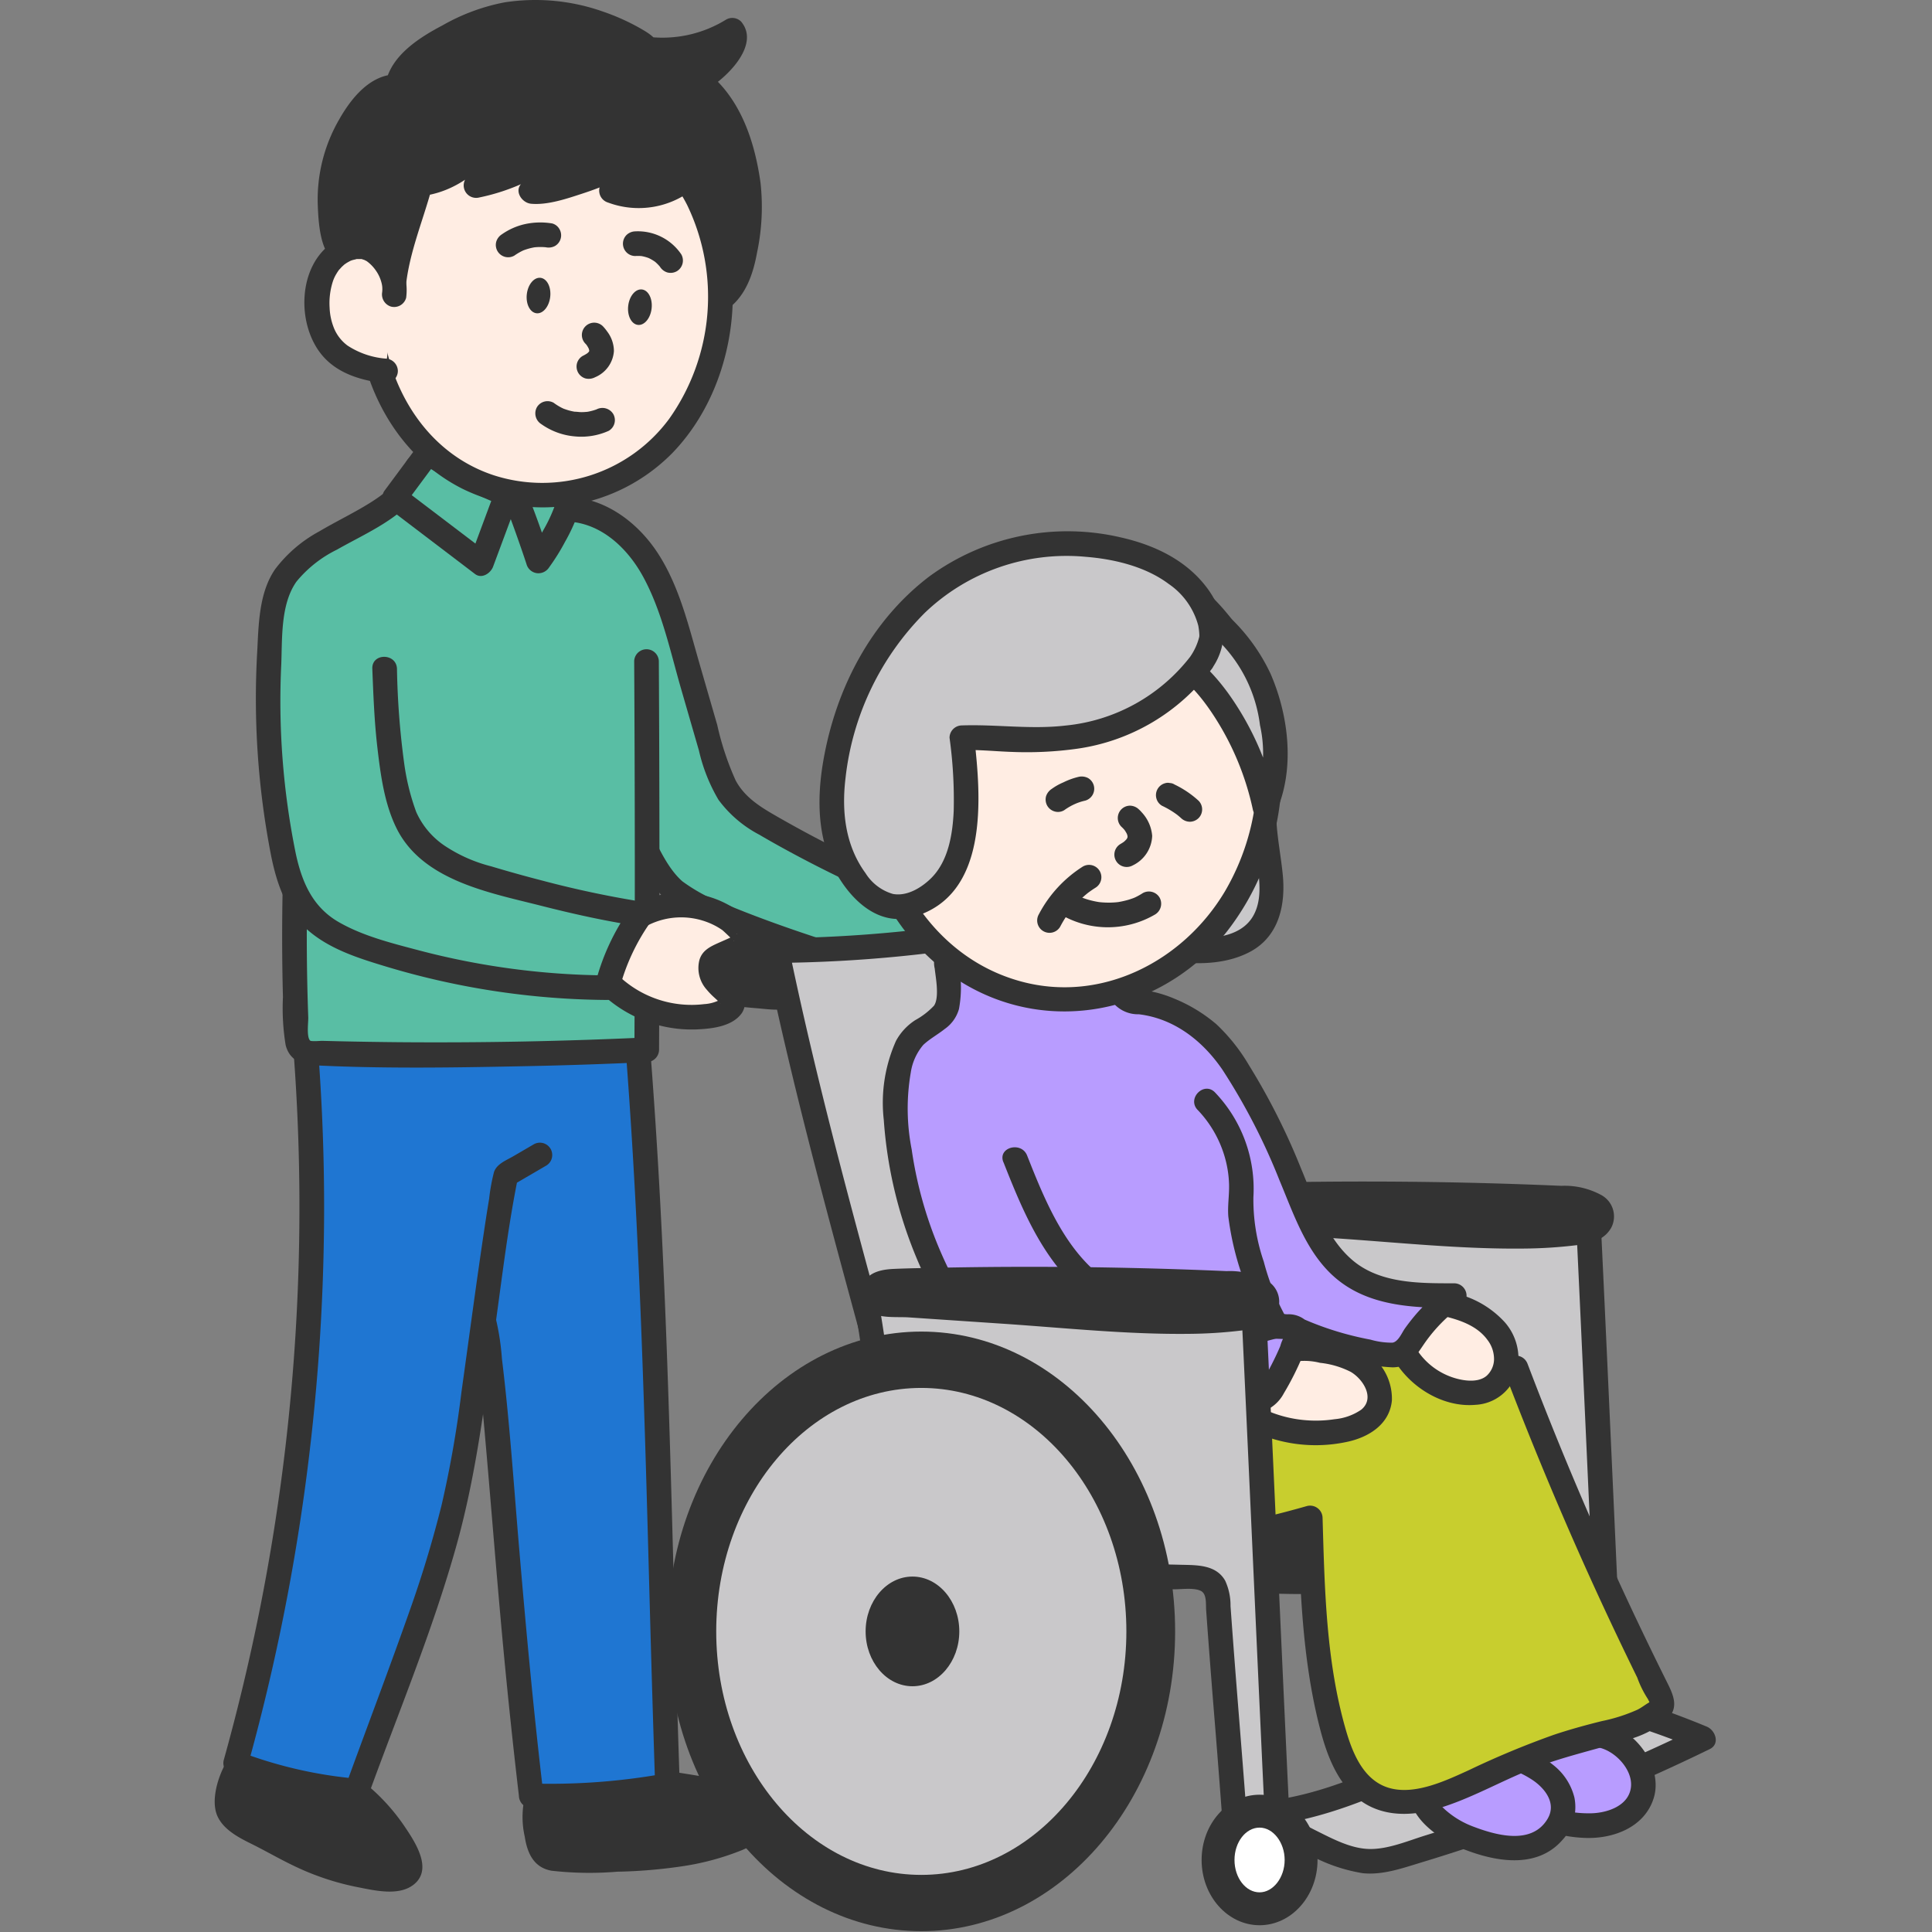 <svg xmlns="http://www.w3.org/2000/svg" xmlns:xlink="http://www.w3.org/1999/xlink" width="225" height="225" viewBox="0 0 225 225">
  <rect x="0" y="0" width="225" height="225" fill="#808080" stroke="none"/>
  <defs>
    <clipPath id="clip-path">
      <rect id="長方形_367" data-name="長方形 367" width="174.822" height="224.908" fill="none"/>
    </clipPath>
  </defs>
  <g id="グループ_365" data-name="グループ 365" transform="translate(-167 -454)">
    <g id="グループ_363" data-name="グループ 363" transform="translate(192 454)">
      <g id="グループ_363-2" data-name="グループ 363" clip-path="url(#clip-path)">
        <path id="パス_1614" data-name="パス 1614" d="M50.843,216.281l7.935,1.273a12.931,12.931,0,0,1,5.184,1.606,2.394,2.394,0,0,1,1.058,1.231c.366,1.266-1.059,2.308-2.317,2.827-6.286,2.594-13.365,2.555-20.208,2.475a5.555,5.555,0,0,1-2.037-.279c-1.194-.486-1.363-3.062-1.456-4.3a4.044,4.044,0,0,1,.162-2.36,3.96,3.96,0,0,1,.791-1.6,4.265,4.265,0,0,1,1.683-.924c2.731-1,5.708-2.009,8.508-1.206" transform="translate(-1.656 -9.141)" fill="#333"/>
        <path id="パス_1615" data-name="パス 1615" d="M50.4,217.6l6.068.974a29.619,29.619,0,0,1,5.317,1.066c.378.135,1.794.625,1.782,1.1-.014.534-1.316,1.023-1.7,1.182a27.32,27.32,0,0,1-5.283,1.5,58.5,58.5,0,0,1-11.144.787q-1.394,0-2.791-.022c-.663-.01-1.492.173-1.821-.464a9.434,9.434,0,0,1-.523-3.463,3.631,3.631,0,0,1,.357-1.7c.415-.947,1.637-1.151,2.54-1.459,2.1-.718,4.293-1.323,6.5-.763,1.792.455,2.556-2.314.763-2.77a13.487,13.487,0,0,0-7.606.621,14.443,14.443,0,0,0-3.245,1.3,4.634,4.634,0,0,0-1.842,2.643,10.281,10.281,0,0,0-.063,4.854c.288,1.9,1.043,3.582,3.1,3.954a39.089,39.089,0,0,0,7.649.118,58.771,58.771,0,0,0,7.426-.61,30.563,30.563,0,0,0,7.141-1.912c1.825-.756,3.939-2.323,3.32-4.594-.659-2.416-3.965-3.252-6.079-3.643-3.02-.559-6.069-.984-9.1-1.471-1.809-.29-2.587,2.477-.764,2.77" transform="translate(-1.594 -9.079)" fill="#333"/>
        <path id="パス_1616" data-name="パス 1616" d="M49.735,121.285H8.626l5.784,21.026,19.883,29,16.2-29Z" transform="translate(-0.367 -5.163)" fill="#1f76d2"/>
        <path id="パス_1617" data-name="パス 1617" d="M15.927,217.25a20.658,20.658,0,0,1,6.624,8.132,2.123,2.123,0,0,1,.262,1.343c-.251,1.03-1.686,1.219-2.785,1.122A28.98,28.98,0,0,1,7.71,223.861c-1.871-1.124-6.261-2.508-6.167-4.622.121-2.742.815-4.277,2.443-5.705a5.8,5.8,0,0,1,5.173-.932,16.821,16.821,0,0,1,4.848,2.412,4.2,4.2,0,0,1,2.039,2.143" transform="translate(-0.066 -9.041)" fill="#333"/>
        <path id="パス_1618" data-name="パス 1618" d="M15.137,218.426a19.781,19.781,0,0,1,3.671,3.568,18.749,18.749,0,0,1,1.423,2.092c.2.341.394.687.574,1.041.109.213.579,1.15.562,1.17.083-.1-.376.044-.455.056a4.621,4.621,0,0,1-.949,0,21.945,21.945,0,0,1-2.767-.4,28.076,28.076,0,0,1-5.526-1.692c-1.471-.63-2.808-1.488-4.237-2.2A34.583,34.583,0,0,1,4,220.287c-1.163-.748-1.19-1.171-.948-2.5a5.253,5.253,0,0,1,1.779-3.2c1.43-1.193,3.475-.923,5.08-.26a18.157,18.157,0,0,1,2.694,1.482c.647.407,1.72.9,1.99,1.675.6,1.735,3.379.989,2.77-.764-.764-2.2-3.229-3.48-5.19-4.489A9.637,9.637,0,0,0,5.5,211.1a7.113,7.113,0,0,0-4.55,3.885c-.731,1.548-1.379,3.992-.575,5.61.753,1.52,2.445,2.395,3.9,3.115,1.77.877,3.483,1.886,5.272,2.717a30.649,30.649,0,0,0,7.074,2.323c1.993.386,4.882,1.106,6.624-.347,2.193-1.828.037-4.989-1.166-6.777a23.3,23.3,0,0,0-5.488-5.682c-1.483-1.1-2.916,1.386-1.45,2.48" transform="translate(0 -8.978)" fill="#333"/>
        <path id="パス_1619" data-name="パス 1619" d="M50.5,125.313c2.438,30.059,2.568,57.834,3.609,87.967a74.984,74.984,0,0,1-15.861,1.2c-3.165-26.36-4.145-51.895-5.914-56.712" transform="translate(-1.376 -5.335)" fill="#1f76d2"/>
        <path id="パス_1620" data-name="パス 1620" d="M49,125.252c1.833,22.719,2.4,45.5,3.017,68.279q.269,9.845.592,19.688.528-.692,1.055-1.385a75.225,75.225,0,0,1-15.48,1.146l1.436,1.436c-1.171-9.791-2.067-19.611-2.9-29.435-.6-7.158-1.082-14.341-1.955-21.472a28.977,28.977,0,0,0-1.114-6.186c-.618-1.729-3.394-.983-2.77.763a23.364,23.364,0,0,1,.942,4.858c.382,2.975.652,5.965.917,8.951.758,8.519,1.41,17.048,2.21,25.563q.8,8.489,1.793,16.958a1.478,1.478,0,0,0,1.436,1.436A78.877,78.877,0,0,0,54.424,214.6a1.441,1.441,0,0,0,1.054-1.384c-.783-22.772-1.072-45.562-2.3-68.317q-.528-9.833-1.313-19.649c-.147-1.83-3.021-1.846-2.872,0" transform="translate(-1.311 -5.273)" fill="#333"/>
        <path id="パス_1621" data-name="パス 1621" d="M10.758,128.275A240.715,240.715,0,0,1,2.55,210.82a50.717,50.717,0,0,0,14.115,3.224c8.061-22.212,9.094-23.853,11.845-35.338,1.178-4.916,3.947-28.716,5.523-36.427l3.988-2.326" transform="translate(-0.109 -5.461)" fill="#1f76d2"/>
        <path id="パス_1622" data-name="パス 1622" d="M9.258,128.214a239.9,239.9,0,0,1-3.9,64.319q-1.788,9-4.256,17.844a1.473,1.473,0,0,0,1,1.766,53.438,53.438,0,0,0,14.5,3.275,1.457,1.457,0,0,0,1.384-1.054c3.488-9.607,7.473-19.143,10.224-29,2.41-8.635,3.4-17.491,4.626-26.354.756-5.474,1.42-10.992,2.519-16.411l-.661.858q1.995-1.162,3.988-2.326a1.437,1.437,0,0,0-1.45-2.48l-2.4,1.4c-.826.482-1.942.888-2.26,1.86A21.609,21.609,0,0,0,32.011,145q-.317,1.911-.6,3.829c-.933,6.208-1.746,12.433-2.621,18.65a127.415,127.415,0,0,1-2.311,13.176q-1.461,5.849-3.445,11.532c-2.509,7.171-5.224,14.271-7.816,21.412l1.385-1.055a50.73,50.73,0,0,1-13.733-3.172l1,1.766a243.358,243.358,0,0,0,8.92-64.405q.029-9.27-.662-18.521c-.135-1.833-3.008-1.847-2.872,0" transform="translate(-0.045 -5.399)" fill="#333"/>
        <path id="パス_1623" data-name="パス 1623" d="M41.084,56.745H26.891l-9.525,8.471-1.571,37.111,33.091-4.564L46.929,67.556Z" transform="translate(-0.672 -2.416)" fill="#59bea4"/>
        <path id="パス_1624" data-name="パス 1624" d="M42.208,61.94c3.783-.236,7.343,2.149,9.544,5.234s3.291,6.8,4.344,10.445l3.613,12.49a15.222,15.222,0,0,0,2.456,5.559A14.448,14.448,0,0,0,66.284,98.8a141.539,141.539,0,0,0,20.59,9.761c.677,3.609-2.591,5.03-4.8,7.96-12.045-3.695-24.795-7.864-27.169-10.573-2.979-3.4-6.089-11.454-6.089-11.454" transform="translate(-1.797 -2.636)" fill="#59bea4"/>
        <path id="パス_1625" data-name="パス 1625" d="M42.146,63.313c4.232-.171,7.561,2.9,9.48,6.41,2.2,4.031,3.176,8.74,4.442,13.122q1.033,3.569,2.065,7.137a19.983,19.983,0,0,0,2.277,5.736,13.961,13.961,0,0,0,4.74,4.057c2.108,1.236,4.261,2.4,6.434,3.517a146.662,146.662,0,0,0,14.846,6.59l-1-1a3.876,3.876,0,0,1-1.358,3.289c-1.026,1.1-2.15,2.084-3.078,3.274l1.4-.369c-6.941-2.131-13.942-4.237-20.666-7A20.477,20.477,0,0,1,56.2,105.21c-1.733-1.53-2.828-4.07-3.828-6.1-.812-1.653-1.573-3.34-2.238-5.058s-3.439-.964-2.77.763c1.585,4.093,3.426,8.533,6.3,11.9,1.322,1.55,3.409,2.445,5.227,3.255,3.073,1.369,6.245,2.513,9.426,3.606,4.408,1.514,8.857,2.9,13.312,4.271a1.4,1.4,0,0,0,1.4-.369c1.179-1.514,2.71-2.7,3.881-4.215a6.34,6.34,0,0,0,1.293-5.143,1.444,1.444,0,0,0-1-1,140.136,140.136,0,0,1-13.563-5.994q-3.191-1.619-6.3-3.4c-1.943-1.113-3.84-2.23-4.93-4.264a33.033,33.033,0,0,1-2.147-6.466l-2.065-7.137c-1.256-4.345-2.328-8.946-4.807-12.793-2.455-3.807-6.549-6.806-11.239-6.617-1.842.075-1.852,2.947,0,2.872" transform="translate(-1.735 -2.573)" fill="#333"/>
        <path id="パス_1626" data-name="パス 1626" d="M50.706,80.417q.131,22.631.027,45.261-19.369.918-38.771.372a2.378,2.378,0,0,1-1.272-.278,2.4,2.4,0,0,1-.736-1.983q-.362-8.245-.192-16.5" transform="translate(-0.413 -3.423)" fill="#59bea4"/>
        <path id="パス_1627" data-name="パス 1627" d="M49.206,80.355q.131,22.631.027,45.261l1.436-1.436q-14.409.676-28.841.556-3.547-.032-7.094-.112l-1.891-.046c-.194,0-1.253.1-1.384-.035-.432-.458-.19-2.159-.21-2.7q-.267-7.306-.117-14.617c.036-1.849-2.836-1.849-2.872,0q-.121,6.131.041,12.261a26.585,26.585,0,0,0,.314,5.583c.415,1.645,1.7,2.277,3.282,2.355,8.248.414,16.574.265,24.828.1q6.974-.141,13.943-.471a1.462,1.462,0,0,0,1.436-1.436q.1-22.629-.027-45.261a1.437,1.437,0,0,0-2.872,0" transform="translate(-0.349 -3.362)" fill="#333"/>
        <path id="パス_1628" data-name="パス 1628" d="M61.256,114.309l9.477.745-.46,3.975a2.463,2.463,0,0,1-.514,1.483,2.425,2.425,0,0,1-1.88.468,58.086,58.086,0,0,1-6.816-.672,2.822,2.822,0,0,1-1.764-.735,2.9,2.9,0,0,1-.462-1.953c.008-1.222.142-2.671,1.2-3.274" transform="translate(-2.505 -4.866)" fill="#333"/>
        <path id="パス_1629" data-name="パス 1629" d="M61.193,115.681l9.477.745-1.436-1.436q-.169,1.462-.338,2.923c-.042.365-.082.829-.133,1.116-.014.083-.209.569-.02.377-.122.124-.495.084-.759.079-.436-.008-.873-.035-1.309-.061q-1.369-.082-2.732-.227c-.856-.091-1.712-.2-2.562-.338a4.95,4.95,0,0,1-.864-.178c-.2-.09-.2-.066-.261-.3a6.036,6.036,0,0,1,0-1.808,1.606,1.606,0,0,1,.446-1.051c1.564-.978.124-3.464-1.45-2.481-1.495.934-1.874,2.618-1.911,4.273a5.406,5.406,0,0,0,.394,2.492,3.275,3.275,0,0,0,2.09,1.656,17.59,17.59,0,0,0,2.757.447q1.472.191,2.953.309c1.643.129,3.88.556,5.177-.754a4.883,4.883,0,0,0,1-3.084q.2-1.695.393-3.39c.094-.813-.737-1.381-1.436-1.436l-9.477-.745a1.448,1.448,0,0,0-1.436,1.436,1.465,1.465,0,0,0,1.436,1.436" transform="translate(-2.441 -4.802)" fill="#333"/>
        <path id="パス_1630" data-name="パス 1630" d="M50.888,111.734a9.879,9.879,0,0,1,12.454,1.253,1.954,1.954,0,0,1,.659,1.27c0,.665-3.762,1.741-4.014,2.356-1.136,2.78,3.594,3.842,2.191,5.358a3.517,3.517,0,0,1-1.9.9,13.675,13.675,0,0,1-11.962-3.318" transform="translate(-2.057 -4.686)" fill="#ffede3"/>
        <path id="パス_1631" data-name="パス 1631" d="M51.548,112.91A8.554,8.554,0,0,1,59.31,112a8.045,8.045,0,0,1,1.765.914c.192.129,1.4,1.323,1.418,1.319-.228.065.479-1.218.279-.8-.054.112.279-.159.006-.011-.2.109-.393.224-.6.326-.488.242-.994.451-1.492.674-1.007.45-1.944.9-2.255,2.056a3.778,3.778,0,0,0,.875,3.413,8.987,8.987,0,0,0,.891.92c.141.13.284.259.423.392.085.082.167.169.252.251.155.149.214.072.047.035a.765.765,0,0,1,.1.161c-.113-.288-.116.031-.083-.322a3.72,3.72,0,0,1,.115-.4c-.038.2.169-.1-.042.044a4.575,4.575,0,0,1-2,.59,12.324,12.324,0,0,1-9.747-3.093c-1.361-1.246-3.4.78-2.031,2.032a15.26,15.26,0,0,0,10.808,4.009c1.807-.073,4.285-.315,5.386-1.964a2.485,2.485,0,0,0-.6-3.209c-.363-.372-.77-.7-1.129-1.073-.063-.065-.124-.132-.185-.2-.281-.315.123.217-.105-.132a2.676,2.676,0,0,1-.2-.34c.163.352-.095-.428-.02-.026,0,.011.008-.408-.012-.227s.051-.25.074-.253l-.243.377c.1-.094.069-.074-.094.06a1.815,1.815,0,0,0,.293-.176c.542-.3,1.129-.533,1.7-.786,1.146-.51,2.559-1.127,2.446-2.608-.139-1.82-2.268-3.3-3.747-4.065a11.408,11.408,0,0,0-11.5.542,1.472,1.472,0,0,0-.515,1.965,1.449,1.449,0,0,0,1.965.515" transform="translate(-1.991 -4.623)" fill="#333"/>
        <path id="パス_1632" data-name="パス 1632" d="M23.919,56.745c-1.7,6.532-13.07,7.623-15.96,13.723a14.746,14.746,0,0,0-1.1,5.139A96.672,96.672,0,0,0,8.04,100.668c.528,2.942,1.262,6,3.254,8.229,1.871,2.092,4.6,3.172,7.267,4.053a89.006,89.006,0,0,0,27.408,4.492,24.163,24.163,0,0,1,3.982-8.57,141.42,141.42,0,0,1-19.846-4.8c-3.583-1.156-6.666-3.973-7.62-6.393-2.032-5.151-2.226-12.7-2.412-17.388" transform="translate(-0.278 -2.416)" fill="#59bea4"/>
        <path id="パス_1633" data-name="パス 1633" d="M22.47,56.3c-.563,2-2.2,3.356-3.889,4.442-1.99,1.278-4.137,2.283-6.169,3.488a15.911,15.911,0,0,0-5.147,4.4c-1.912,2.755-1.929,6.485-2.1,9.7a95.344,95.344,0,0,0,1.61,23.615c.635,3.2,1.732,6.487,4.254,8.7,2.586,2.272,6,3.322,9.233,4.3a91.2,91.2,0,0,0,25.646,3.864,1.46,1.46,0,0,0,1.385-1.054,23.939,23.939,0,0,1,3.837-8.228,1.441,1.441,0,0,0-.858-2.109A117.571,117.571,0,0,1,38.342,104.9q-2.98-.768-5.928-1.654a17.493,17.493,0,0,1-5.418-2.4,9.3,9.3,0,0,1-3.308-3.926A26.761,26.761,0,0,1,22.3,91.359a92.78,92.78,0,0,1-.854-11.126c-.072-1.842-2.945-1.852-2.872,0,.122,3.093.237,6.19.6,9.268.365,3.121.817,6.5,2.239,9.35,3.035,6.069,10.824,7.464,16.751,8.971,3.744.952,7.523,1.8,11.346,2.373q-.429-1.056-.858-2.11A26.106,26.106,0,0,0,44.522,117l1.384-1.054a88.2,88.2,0,0,1-21.852-2.9c-3.167-.837-6.578-1.674-9.433-3.33-3.016-1.751-4.254-4.663-4.959-7.946A88.809,88.809,0,0,1,7.97,79.731c.121-3.071-.09-7.023,1.776-9.65a14.137,14.137,0,0,1,4.715-3.718C18.5,64.057,23.854,62,25.24,57.066a1.438,1.438,0,0,0-2.77-.764" transform="translate(-0.214 -2.354)" fill="#333"/>
        <path id="パス_1634" data-name="パス 1634" d="M34.968,59.889l-3,8.072L21.9,60.3,25.3,55.7s.181-.287.354-.351a1.473,1.473,0,0,1,.675.071,63.4,63.4,0,0,0,8.636,4.469" transform="translate(-0.932 -2.355)" fill="#59bea4"/>
        <path id="パス_1635" data-name="パス 1635" d="M33.519,59.445l-3,8.071,2.11-.859-8.8-6.691L22.555,59q.259.982.516,1.965L26.305,56.6a.994.994,0,0,0,.158-.214c.008-.02.048-.044.046-.065.007.07-1.237.366-.751.389.269.012-.2-.028-.213-.107.011.089.521.314.6.36q1.695,1.008,3.43,1.947a35.724,35.724,0,0,0,4.948,2.305,1.45,1.45,0,0,0,1.766-1,1.465,1.465,0,0,0-1-1.767,47.624,47.624,0,0,1-7.836-4.049,3.709,3.709,0,0,0-.835-.431A2.209,2.209,0,0,0,24,54.916c-.531.71-1.057,1.426-1.586,2.139l-1.82,2.456a1.467,1.467,0,0,0,.515,1.965l8.8,6.691,1.276.971c.8.611,1.825-.092,2.109-.859q1.5-4.036,3-8.07a1.45,1.45,0,0,0-1-1.767,1.468,1.468,0,0,0-1.766,1" transform="translate(-0.867 -2.292)" fill="#333"/>
        <path id="パス_1636" data-name="パス 1636" d="M36.107,59.268c1.393,3.22,3.144,8.557,3.144,8.557s3.43-4.6,4.126-9.265c-2.494.1-3.153-.283-5.647-.18-.539.022-1.173.1-1.439.569" transform="translate(-1.537 -2.484)" fill="#59bea4"/>
        <path id="パス_1637" data-name="パス 1637" d="M34.8,59.929c.015.036.169.4.043.1.048.115.1.23.143.345q.122.3.24.6.273.686.532,1.376c.349.924.684,1.853,1.012,2.784.352,1,.7,2,1.029,3.013A1.452,1.452,0,0,0,39,69.171a1.482,1.482,0,0,0,1.431-.686,24.506,24.506,0,0,0,1.833-2.939A20.954,20.954,0,0,0,44.7,58.877a1.457,1.457,0,0,0-1.384-1.817c-1.291.049-2.552-.1-3.836-.169-1.577-.091-3.505-.209-4.489,1.269a1.437,1.437,0,0,0,2.481,1.451c-.011.016-.264.29-.3.227-.016-.029.517-.1.307-.079-.171.014.235-.007.281-.009.17-.007.341-.011.51-.012.568-.007,1.134.015,1.7.059a28.108,28.108,0,0,0,3.347.137l-1.385-1.817a17.909,17.909,0,0,1-2.209,6.094,24.1,24.1,0,0,1-1.771,2.826l2.625.344c-.986-3-2.039-6-3.29-8.9a1.445,1.445,0,0,0-1.965-.514,1.473,1.473,0,0,0-.515,1.965" transform="translate(-1.474 -2.42)" fill="#333"/>
        <path id="パス_1638" data-name="パス 1638" d="M18.881,33.031C17.439,45.57,25.365,56.782,36.587,58.073s21.323-6.392,22.93-20.367c1.443-12.539-6.486-23.751-17.707-25.042S20.324,20.492,18.881,33.031" transform="translate(-0.797 -0.534)" fill="#ffede3"/>
        <path id="パス_1639" data-name="パス 1639" d="M17.382,32.967C16.345,42.552,20.694,52.9,29.566,57.38a21.2,21.2,0,0,0,24.42-4.1C60.8,46.29,62.86,34.8,59.48,25.735c-3.3-8.856-11.762-15.491-21.494-14.62-11.38,1.02-19.28,11-20.6,21.852-.223,1.831,2.651,1.814,2.872,0,1.034-8.481,6.835-16.5,15.379-18.579,8.27-2.009,16.342,2.588,20.117,9.947a24.6,24.6,0,0,1-2.108,24.939A18.379,18.379,0,0,1,33.23,55.817C23.771,52.7,19.241,42.338,20.255,32.967c.2-1.835-2.676-1.821-2.872,0" transform="translate(-0.734 -0.47)" fill="#333"/>
        <path id="パス_1640" data-name="パス 1640" d="M45.058,41.7a2.839,2.839,0,0,1,.238.277l-.225-.29a3.479,3.479,0,0,1,.439.737c-.047-.114-.095-.228-.145-.343a2.339,2.339,0,0,1,.166.588l-.05-.381a1.924,1.924,0,0,1,0,.445l.051-.382a1.792,1.792,0,0,1-.1.392c.048-.115.095-.229.144-.344a1.829,1.829,0,0,1-.228.39l.226-.291a2.618,2.618,0,0,1-.451.44l.291-.225a4.243,4.243,0,0,1-.683.41,1.453,1.453,0,0,0-.661.858,1.47,1.47,0,0,0,.146,1.107,1.449,1.449,0,0,0,.858.66,1.593,1.593,0,0,0,1.106-.145,3.573,3.573,0,0,0,2.191-3.047,3.815,3.815,0,0,0-.79-2.285,5.242,5.242,0,0,0-.489-.6A1.436,1.436,0,0,0,45.058,41.7" transform="translate(-1.874 -1.671)" fill="#333"/>
        <path id="パス_1641" data-name="パス 1641" d="M46.11,49.767c.069-.03.259-.1.082-.037l-.178.065c-.12.041-.24.078-.363.111-.138.037-.278.07-.417.1-.063.011-.126.02-.189.034-.191.042.291-.029.1-.011-.258.024-.513.045-.772.045-.275,0-.554-.056-.825-.05.076,0,.286.045.092.01L43.443,50c-.127-.025-.255-.053-.381-.085-.252-.063-.5-.146-.742-.234-.177-.063.006-.007.074.035a1.835,1.835,0,0,0-.176-.08q-.2-.092-.386-.2a6.117,6.117,0,0,1-.682-.444,1.44,1.44,0,0,0-1.965.515A1.477,1.477,0,0,0,39.7,51.47a7.906,7.906,0,0,0,3.843,1.424,7.768,7.768,0,0,0,4.015-.647,1.439,1.439,0,0,0,.515-1.965,1.48,1.48,0,0,0-1.965-.515" transform="translate(-1.66 -2.077)" fill="#333"/>
        <path id="パス_1642" data-name="パス 1642" d="M50.3,37.116c-.131,1.139.372,2.134,1.126,2.22s1.469-.767,1.6-1.907-.372-2.133-1.126-2.22-1.469.768-1.6,1.907" transform="translate(-2.14 -1.499)" fill="#333"/>
        <path id="パス_1643" data-name="パス 1643" d="M37.967,35.7c-.131,1.139.372,2.134,1.126,2.22s1.469-.767,1.6-1.907-.372-2.133-1.126-2.22-1.469.768-1.6,1.907" transform="translate(-1.615 -1.438)" fill="#333"/>
        <path id="パス_1644" data-name="パス 1644" d="M50.912,5.766A15,15,0,0,0,60.89,3.582c.392.3.288.906.105,1.361a8.622,8.622,0,0,1-4.118,4.471,15.441,15.441,0,0,1,4.883,7.555c.6,2.55,1.477,5.247,1.07,8.782S62,33,59.595,34.825c.962-6.467-.654-8.356-4.07-13.932-2.142,2.02-5.983,2.447-8.725,1.376,1.109-.967,1.754-2.864,2.21-4.262-2.414,2.7-10.021,4.534-11.558,4.346,1.124-.811,1.618-3.7,2.21-4.956-3.394,2.935-5.01,3.431-8.637,4.282a6.215,6.215,0,0,0,1.309-4.754c-2.488,2.522-4.379,4.234-7.8,4.567-.972,3.707-3.045,9.04-3.17,12.87-.528-2.465-1.836-5.316-4.333-5.662a.891.891,0,0,1-.537-.191c-.11-.113-1.39.657-1.454.512a17.171,17.171,0,0,1-.069-11.4c1.444-3.751,4.06-7.625,6.92-7.472.456-2.95,4.545-5.215,6.931-6.376A18.359,18.359,0,0,1,39.363,1.532c5.66.26,11.5,3.6,11.549,4.235" transform="translate(-0.597 -0.064)" fill="#333"/>
        <path id="パス_1645" data-name="パス 1645" d="M50.848,7.139a16.594,16.594,0,0,0,10.7-2.38l-1.74-.225q-.178-.628-.262-.042-.151.333-.33.652a7.177,7.177,0,0,1-.832,1.2,7.727,7.727,0,0,1-2.3,1.772,1.443,1.443,0,0,0-.29,2.256c3.419,2.68,4.733,6.823,5.425,10.943a21.207,21.207,0,0,1-.24,7.022c-.338,2-.821,4.079-2.468,5.413l2.4,1.4a16.783,16.783,0,0,0-.348-7.934,37.176,37.176,0,0,0-3.867-7.1,1.458,1.458,0,0,0-2.256-.291c-1.952,1.743-4.965,1.872-7.328,1.006q.317,1.2.634,2.4a11.419,11.419,0,0,0,2.579-4.9,1.447,1.447,0,0,0-2.4-1.4c-1.435,1.535-3.66,2.314-5.614,2.934a13.556,13.556,0,0,1-4.928.992L38.4,23.3c1.541-1.287,1.673-3.521,2.435-5.247a1.443,1.443,0,0,0-2.256-1.741,17.121,17.121,0,0,1-3.941,2.7,21.784,21.784,0,0,1-4.063,1.214L32.2,22.34a8.01,8.01,0,0,0,1.453-5.86,1.446,1.446,0,0,0-2.4-.634c-1.945,1.965-3.92,3.82-6.788,4.147a1.5,1.5,0,0,0-1.384,1.054C21.913,25.42,20.07,29.727,19.859,34.3l2.822-.381a9.609,9.609,0,0,0-3.192-5.724,7.087,7.087,0,0,0-2.714-1.137,1.994,1.994,0,0,0-1.253.165,2.2,2.2,0,0,0-.566.253c-.3.259-.47-.19.4.1l.858.66A14.821,14.821,0,0,1,16,18.789a16.9,16.9,0,0,1,2.4-4.829c.79-1.111,1.939-2.449,3.422-2.437a1.452,1.452,0,0,0,1.385-1.054c.486-2.511,3.362-4.021,5.432-5.1a21.162,21.162,0,0,1,5.808-2.223,20.062,20.062,0,0,1,9.487.625,23.416,23.416,0,0,1,4.037,1.635,14.059,14.059,0,0,1,1.253.726c.007,0,.438.218.265.175.316.079.09.216-.026-.226a1.437,1.437,0,0,0,2.769-.764c-.253-.959-1.335-1.553-2.127-2.014a25.423,25.423,0,0,0-4.339-1.95A23.624,23.624,0,0,0,34.3.274a23.431,23.431,0,0,0-7.239,2.684c-2.7,1.416-6,3.514-6.626,6.747L21.822,8.65c-3.167-.028-5.41,2.812-6.825,5.326a18.589,18.589,0,0,0-2.456,9.918c.069,1.867.29,7.416,3.3,6.307a4.168,4.168,0,0,0,.763-.344c0,.08-1.318-.233-.318.109a4.013,4.013,0,0,1,1.771.759,7.573,7.573,0,0,1,1.849,3.954c.37,1.633,2.749,1.186,2.821-.382.2-4.284,2.023-8.386,3.118-12.488l-1.384,1.054c3.718-.423,6.257-2.4,8.82-4.988l-2.4-.634a5.233,5.233,0,0,1-1.164,3.648A1.451,1.451,0,0,0,31.342,23a24.237,24.237,0,0,0,4.749-1.5,20.415,20.415,0,0,0,4.522-3.147l-2.256-1.741c-.614,1.391-.781,3.66-1.985,4.666-1.05.876-.1,2.35,1.015,2.451,1.929.174,4.172-.595,5.973-1.185,2.325-.762,4.892-1.755,6.6-3.581l-2.4-1.4a8.436,8.436,0,0,1-1.84,3.629,1.453,1.453,0,0,0,.634,2.4,10.214,10.214,0,0,0,10.123-1.745l-2.256-.29a37.391,37.391,0,0,1,3.484,6.159,13.355,13.355,0,0,1,.441,6.666,1.45,1.45,0,0,0,2.4,1.4c1.906-1.544,2.716-3.974,3.141-6.31a25.728,25.728,0,0,0,.419-8.161c-.665-4.8-2.321-9.867-6.278-12.968q-.145,1.127-.291,2.256c2.321-1.223,6.672-5.284,4.3-8.089A1.447,1.447,0,0,0,60.1,2.278a14.086,14.086,0,0,1-9.254,1.989c-1.831-.224-1.814,2.65,0,2.872" transform="translate(-0.533 0)" fill="#333"/>
        <path id="パス_1646" data-name="パス 1646" d="M21.444,35.593a5.505,5.505,0,0,0-2.394-5.075c-1.986-1.459-6.635.092-6.58,6.177.049,5.38,3.7,7.351,7.957,7.781" transform="translate(-0.531 -1.277)" fill="#ffede3"/>
        <path id="パス_1647" data-name="パス 1647" d="M22.763,35.911A6.913,6.913,0,0,0,19.4,29.024a5.115,5.115,0,0,0-5.047.349c-4.29,2.709-4.415,9.805-1.231,13.378,1.829,2.052,4.6,2.818,7.234,3.1A1.445,1.445,0,0,0,21.8,44.412a1.468,1.468,0,0,0-1.436-1.436A9.5,9.5,0,0,1,15.94,41.46a4.791,4.791,0,0,1-1.525-1.9,7.034,7.034,0,0,1-.562-2.5,8.273,8.273,0,0,1,.377-3.071,4.333,4.333,0,0,1,.444-.939A4.71,4.71,0,0,1,15,32.573c-.138.175.221-.229.265-.274s.371-.337.289-.272c-.1.08.2-.139.258-.175.135-.085.275-.159.416-.234.235-.124.025-.017-.026,0,.1-.042.212-.079.319-.113.14-.043.287-.064.426-.108.215-.069-.244-.011.143-.015.136,0,.271,0,.407,0,.368.011-.113-.071.151.025.131.048.272.079.4.125-.386-.132.031.032.14.107A4.435,4.435,0,0,1,19.23,32.71a4.245,4.245,0,0,1,.639,1.34,2.935,2.935,0,0,1,.115.6c.006.1.01.2.008.307,0,.058-.039.473,0,.193a1.484,1.484,0,0,0,1,1.767,1.447,1.447,0,0,0,1.766-1" transform="translate(-0.465 -1.214)" fill="#333"/>
        <path id="パス_1648" data-name="パス 1648" d="M40.749,27.172a8.382,8.382,0,0,0-3.2.09,7.562,7.562,0,0,0-2.639,1.175,1.544,1.544,0,0,0-.66.859,1.437,1.437,0,0,0,2.109,1.622,6.7,6.7,0,0,1,1.222-.684l-.343.145a6.881,6.881,0,0,1,1.649-.453l-.382.052a6.674,6.674,0,0,1,1.709-.007l-.382-.052c.052.007.1.014.154.023a1.575,1.575,0,0,0,1.107-.145,1.435,1.435,0,0,0,.515-1.966,1.383,1.383,0,0,0-.858-.66" transform="translate(-1.456 -1.152)" fill="#333"/>
        <path id="パス_1649" data-name="パス 1649" d="M51.1,31.013a4.738,4.738,0,0,1,.925.029l-.38-.051a4.915,4.915,0,0,1,1.19.328l-.344-.145a5.027,5.027,0,0,1,1.067.624l-.291-.224a4.65,4.65,0,0,1,.786.784l-.223-.291c.049.066.1.132.146.2a1.542,1.542,0,0,0,.858.66,1.467,1.467,0,0,0,1.106-.145,1.451,1.451,0,0,0,.515-1.965A6.106,6.106,0,0,0,51.1,28.14a1.528,1.528,0,0,0-1.017.42A1.437,1.437,0,0,0,51.1,31.013" transform="translate(-2.114 -1.197)" fill="#333"/>
        <path id="パス_1650" data-name="パス 1650" d="M165.1,148.683a80.826,80.826,0,0,0-11.763-1.543l-33.581-.5c1.585,8.7,3.172,25.438,3.9,34.246a318.682,318.682,0,0,1,34.2-.875,2.531,2.531,0,0,1,3.073,2.875c.841,11.77,1.255,15.572,2.1,27.341l4.884-.529c-.925-19.307-1.887-41.709-2.812-61.016" transform="translate(-5.098 -6.242)" fill="#c9c8ca"/>
        <path id="パス_1651" data-name="パス 1651" d="M165.416,147.235c-3.132-.6-6.289-1.128-9.465-1.43-3.785-.361-7.632-.237-11.43-.294l-24.831-.37a1.457,1.457,0,0,0-1.384,1.818c2.016,11.159,2.913,22.573,3.853,33.864a1.455,1.455,0,0,0,1.436,1.436q14.337-1.127,28.733-.981,1.663.019,3.327.054c.908.02,2.359-.221,3.2.176.739.348.587,1.542.638,2.253q.116,1.617.237,3.235.391,5.225.821,10.447.511,6.359.972,12.723c.051.708.619,1.524,1.436,1.436l4.883-.53a1.463,1.463,0,0,0,1.436-1.436c-.764-15.964-1.462-31.932-2.2-47.9q-.3-6.559-.615-13.118c-.088-1.84-2.96-1.851-2.872,0,.764,15.965,1.462,31.933,2.2,47.9q.3,6.559.615,13.117l1.436-1.436-4.883.53,1.436,1.436c-.558-7.794-1.227-15.58-1.808-23.373q-.129-1.748-.256-3.5a6.841,6.841,0,0,0-.626-2.972c-1.06-1.848-3.234-1.8-5.1-1.843q-7.724-.188-15.448,0-8.792.213-17.563.908l1.436,1.436c-.962-11.547-1.894-23.216-3.956-34.627l-1.384,1.817,24.358.362c3.718.056,7.481-.059,11.189.238A87.248,87.248,0,0,1,164.652,150c1.807.346,2.58-2.422.764-2.77" transform="translate(-5.035 -6.179)" fill="#333"/>
        <path id="パス_1652" data-name="パス 1652" d="M167.608,207.327a102.234,102.234,0,0,1,11.2,3.918,223.863,223.863,0,0,1-35.035,13.59,13.43,13.43,0,0,1-3.794.716,12.324,12.324,0,0,1-4.914-1.345,55.75,55.75,0,0,1-7.645-4.179c14.156-1.287,25.994-12.239,40.13-13.73" transform="translate(-5.424 -8.782)" fill="#c9c8ca"/>
        <path id="パス_1653" data-name="パス 1653" d="M167.164,208.648a105.991,105.991,0,0,1,11.2,3.918q-.171-1.311-.343-2.624a222.584,222.584,0,0,1-25.191,10.419q-3.216,1.1-6.464,2.109c-2.041.632-4.292,1.6-6.45,1.582s-4.265-1.138-6.161-2.081a58.019,58.019,0,0,1-5.674-3.247q-.362,1.337-.725,2.676c7.152-.694,13.686-3.613,20.107-6.658,6.385-3.026,12.906-6.279,20.023-7.073,1.817-.2,1.837-3.077,0-2.872-7.147.8-13.663,3.758-20.093,6.81-6.376,3.026-12.913,6.229-20.037,6.92a1.449,1.449,0,0,0-.725,2.676,57.314,57.314,0,0,0,6.065,3.439,19.4,19.4,0,0,0,6.369,2.228c2.319.237,4.577-.571,6.764-1.233q3.47-1.051,6.906-2.215a228.467,228.467,0,0,0,26.734-11c1.243-.6.677-2.2-.343-2.624a106.072,106.072,0,0,0-11.2-3.919,1.438,1.438,0,0,0-.764,2.77" transform="translate(-5.361 -8.718)" fill="#333"/>
        <path id="パス_1654" data-name="パス 1654" d="M161.987,145.714c1.315.09,2.849.073,3.9.866s1.142,1.5.19,2.413a3.324,3.324,0,0,1-1.908.7c-5.733.781-11.553.394-17.327,0l-24.71-1.665a1.773,1.773,0,0,1-1.1-.328,1.224,1.224,0,0,1,.288-1.792,3.525,3.525,0,0,1,2-.465q19.333-.587,38.674.266" transform="translate(-5.14 -6.181)" fill="#333"/>
        <path id="パス_1655" data-name="パス 1655" d="M161.924,147.086c.851.053,2.62-.085,3.2.708-.139-.189.327-.094-.125.12a3.191,3.191,0,0,1-.759.248,21.64,21.64,0,0,1-2.463.288,68.824,68.824,0,0,1-8.432.127c-5.836-.221-11.668-.722-17.5-1.114l-9.029-.608-4.039-.273a4.5,4.5,0,0,0-.92-.072c.039.086.079.171.12.258.022.273.112.329.267.169a15.039,15.039,0,0,0,1.955-.145q8.832-.251,17.668-.2,10.03.056,20.051.5c1.848.08,1.844-2.792,0-2.872q-11.094-.484-22.2-.5-5.612-.009-11.223.105c-1.75.035-3.5.058-5.252.133-1.37.058-2.9.3-3.629,1.628a2.518,2.518,0,0,0,.62,3.306c1.217.877,3.269.622,4.68.717l10.929.736c7.214.486,14.483,1.261,21.719,1.18a54.328,54.328,0,0,0,6.073-.387c1.6-.2,3.226-.517,4.094-2.055a2.835,2.835,0,0,0-1.186-3.8,8.9,8.9,0,0,0-4.626-1.063c-1.846-.115-1.839,2.757,0,2.872" transform="translate(-5.077 -6.118)" fill="#333"/>
        <path id="パス_1656" data-name="パス 1656" d="M126.432,192.163c3.7-.29,7.77.7,10.894-1.3.986-.632,1.843-1.936,1.195-2.912a2.565,2.565,0,0,0-1.753-.88,28.947,28.947,0,0,0-7.819-.3,8.752,8.752,0,0,0-3.127.709,3.5,3.5,0,0,0-1.991,2.387,2.223,2.223,0,0,0,1.47,2.534" transform="translate(-5.27 -7.945)" fill="#333"/>
        <path id="パス_1657" data-name="パス 1657" d="M126.368,193.536c2.681-.191,5.368.2,8.038-.211,2.367-.36,5.769-1.827,5.713-4.707a3.167,3.167,0,0,0-2.633-2.91,22.185,22.185,0,0,0-4.538-.55,31.239,31.239,0,0,0-4.558.155,8.28,8.28,0,0,0-4,1.25,4.534,4.534,0,0,0-2.082,3.8,3.651,3.651,0,0,0,2.551,3.35c1.77.547,2.527-2.225.763-2.769-.686-.212-.453-1.153-.105-1.586a4.047,4.047,0,0,1,2.63-1.148,24.231,24.231,0,0,1,8.38.217c.213.047.416.125.623.179.371.1.079.21.1.007a1.364,1.364,0,0,1-.5.774,5.944,5.944,0,0,1-3.106,1.163c-2.409.307-4.857-.064-7.275.108a1.471,1.471,0,0,0-1.436,1.436,1.448,1.448,0,0,0,1.436,1.436" transform="translate(-5.206 -7.881)" fill="#333"/>
        <path id="パス_1658" data-name="パス 1658" d="M96.268,112.76a160.677,160.677,0,0,1-27.878,2.712c1.409,6.829,2.694,12.808,4.376,19.1q5.022,18.8,10.045,37.593a248.388,248.388,0,0,1,33.416-7.593q-5.618-26.194-11.324-52.368l-7.155,1.146" transform="translate(-2.911 -4.777)" fill="#c9c8ca"/>
        <path id="パス_1659" data-name="パス 1659" d="M95.823,111.313a155.393,155.393,0,0,1-27.5,2.661,1.457,1.457,0,0,0-1.384,1.818c3.943,19.1,9.389,37.861,14.421,56.7a1.455,1.455,0,0,0,1.766,1,251.618,251.618,0,0,1,33.417-7.592,1.459,1.459,0,0,0,1-1.766q-5.618-26.194-11.324-52.368a1.47,1.47,0,0,0-1.766-1l-7.155,1.146c-1.819.292-1.047,3.06.764,2.77l7.155-1.146-1.766-1q5.7,26.175,11.324,52.368l1-1.766a251.641,251.641,0,0,0-33.416,7.593l1.766,1c-5.033-18.835-10.478-37.594-14.42-56.694l-1.386,1.817a159.772,159.772,0,0,0,28.26-2.763c1.813-.343,1.046-3.111-.764-2.77" transform="translate(-2.848 -4.714)" fill="#333"/>
        <path id="パス_1660" data-name="パス 1660" d="M115.308,128.292l-25.132,6.955L110.5,168.585l20.272-11.7Z" transform="translate(-3.839 -5.461)" fill="#b89cff"/>
        <path id="パス_1661" data-name="パス 1661" d="M168.1,211.03a5.2,5.2,0,0,1,2.805,1.459,5.718,5.718,0,0,1,2.109,5.05,4.911,4.911,0,0,1-2.955,3.4,9.319,9.319,0,0,1-4.6.541,11.093,11.093,0,0,1-4.937-1.553,6.52,6.52,0,0,1-2.967-4.125,4.651,4.651,0,0,1,1.725-4.629,7.947,7.947,0,0,1,3.035-1.063c1.774-.359,3.69-.7,5.334.056" transform="translate(-6.704 -8.927)" fill="#b89cff"/>
        <path id="パス_1662" data-name="パス 1662" d="M167.658,212.352c1.959.3,4.154,2.54,3.923,4.637-.243,2.2-2.788,3.019-4.663,3.052-2.313.042-4.947-.483-6.647-2.163-1.3-1.285-2.009-3.413-.82-5.024.756-1.025,2.157-1.221,3.32-1.453a7.193,7.193,0,0,1,4.094-.062,1.485,1.485,0,0,0,1.965-.515,1.447,1.447,0,0,0-.515-1.966,9.354,9.354,0,0,0-5.5-.381,9.988,9.988,0,0,0-4.784,1.743c-2.484,2.041-2.6,5.858-.858,8.4,2.029,2.966,5.591,4.155,9.052,4.288,3.28.127,6.929-1.221,8-4.617,1.148-3.635-2.164-8.147-5.808-8.707a1.483,1.483,0,0,0-1.767,1,1.447,1.447,0,0,0,1,1.766" transform="translate(-6.641 -8.865)" fill="#333"/>
        <path id="パス_1663" data-name="パス 1663" d="M152.3,223.122c-3.56-1.388-8.032-5.039-3.577-8.546a7.81,7.81,0,0,1,3.967-1.47c3.565-.411,9.825,1.7,10.568,5.858.42,2.353-1.645,4.595-3.969,5.159s-4.76-.131-6.988-1" transform="translate(-6.252 -9.07)" fill="#b89cff"/>
        <path id="パス_1664" data-name="パス 1664" d="M152.616,221.674a10.313,10.313,0,0,1-3.018-1.816,5.188,5.188,0,0,1-1.015-1.156,1.858,1.858,0,0,1-.35-1.228c.089-1.012,1.381-2.029,2.361-2.458a7.653,7.653,0,0,1,3.359-.579,11.355,11.355,0,0,1,5.747,1.892c1.412.961,2.8,2.7,1.706,4.517-1.866,3.106-6.1,1.866-8.79.828a1.447,1.447,0,0,0-1.766,1,1.469,1.469,0,0,0,1,1.766c3.658,1.41,8.349,2.19,11.267-1.121a5.641,5.641,0,0,0,1.427-4.963,6.92,6.92,0,0,0-2.224-3.6,13.662,13.662,0,0,0-8.052-3.172c-3.363-.236-7.669,1.288-8.736,4.824-1.191,3.947,3.257,6.817,6.318,8.038a1.447,1.447,0,0,0,1.767-1,1.472,1.472,0,0,0-1-1.766" transform="translate(-6.187 -9.006)" fill="#333"/>
        <path id="パス_1665" data-name="パス 1665" d="M155.835,165.963a412.4,412.4,0,0,0,16.836,38.326,1.58,1.58,0,0,1,.247,1.015,1.429,1.429,0,0,1-.541.732c-1.92,1.6-4.488,2.122-6.915,2.729a65.337,65.337,0,0,0-10.7,3.688,66.355,66.355,0,0,1-8.624,3.6,9.58,9.58,0,0,1-6,.1c-3.205-1.227-4.75-4.828-5.63-8.146-2.111-7.952-2.362-16.262-2.6-24.485a47.16,47.16,0,0,1-12.306,2.241,17.92,17.92,0,0,1-11.712-3.708,20.578,20.578,0,0,1-5.132-7.214c-1.025-2.188-1.863-4.742-.925-6.968,1.015-2.409,3.717-3.562,6.188-4.413,10.632-3.663,21.984-6.07,33.114-4.472,5.531.794,11.289,2.837,14.53,7.389" transform="translate(-4.318 -6.747)" fill="#c8ce2e"/>
        <path id="パス_1666" data-name="パス 1666" d="M154.386,166.28q4,10.5,8.541,20.772,2.235,5.051,4.605,10.039,1.185,2.495,2.4,4.973a11.824,11.824,0,0,0,1.226,2.474l.207.412q.355-.415-.07.007c-.46.262-.866.6-1.345.837a19.763,19.763,0,0,1-4.166,1.332c-1.871.464-3.725.975-5.554,1.585a101.774,101.774,0,0,0-9.9,4.119c-2.885,1.313-6.979,3.286-10.129,1.756-2.389-1.159-3.5-3.989-4.192-6.376-2.326-8-2.487-16.484-2.729-24.749a1.453,1.453,0,0,0-1.818-1.385c-6.084,1.722-12.717,3.363-18.878,1.039a13.76,13.76,0,0,1-6.575-5.319c-1.494-2.224-3.353-5.29-3.208-8.067s2.922-4.016,5.214-4.832c3.153-1.122,6.375-2.083,9.622-2.888a64.245,64.245,0,0,1,19.866-2.023c6.01.416,13.074,1.891,16.857,7.055,1.081,1.476,3.575.044,2.481-1.45-3.812-5.2-10.039-7.352-16.215-8.162a63.422,63.422,0,0,0-22.654,1.544,98.876,98.876,0,0,0-10.883,3.211c-2.722.979-5.585,2.385-6.7,5.246-1.292,3.3.377,6.921,1.943,9.814a18.517,18.517,0,0,0,6.521,7.233c7.163,4.323,15.833,2.5,23.378.368l-1.818-1.384c.236,8.1.49,16.3,2.482,24.2.737,2.927,1.815,6.092,4.123,8.172,2.65,2.39,6.155,2.468,9.446,1.539,3.879-1.1,7.4-3.176,11.13-4.654,3.688-1.46,7.5-2.271,11.272-3.442a11.719,11.719,0,0,0,4.466-2.29c1.538-1.4.8-2.928,0-4.517q-2.769-5.561-5.369-11.2-5.845-12.685-10.808-25.749c-.651-1.71-3.43-.968-2.77.764" transform="translate(-4.254 -6.683)" fill="#333"/>
        <path id="パス_1667" data-name="パス 1667" d="M129.988,164.322a6.2,6.2,0,0,1,3.15-.179,12.146,12.146,0,0,1,5.823,1.767c1.659,1.208,2.643,3.6,1.624,5.38a5.368,5.368,0,0,1-3.659,2.2,15.8,15.8,0,0,1-10.1-1.136c-1.058-.5-2.2-1.4-2.036-2.561" transform="translate(-5.311 -6.983)" fill="#ffede3"/>
        <path id="パス_1668" data-name="パス 1668" d="M130.305,165.643a7.358,7.358,0,0,1,3.666-.01,10.219,10.219,0,0,1,3.558,1.041c1.428.81,2.9,3.055,1.256,4.411a6.491,6.491,0,0,1-3.108,1.114,14.521,14.521,0,0,1-3.691.087,14.2,14.2,0,0,1-3.846-.949c-.663-.262-2.05-.732-1.983-1.607a1.448,1.448,0,0,0-1.436-1.436,1.465,1.465,0,0,0-1.436,1.436c-.222,2.89,3.272,4.219,5.511,4.851a17.331,17.331,0,0,0,8.447.231c2.483-.557,4.846-2.059,5.105-4.8a6.4,6.4,0,0,0-3.705-6,13.8,13.8,0,0,0-4.292-1.208,9.77,9.77,0,0,0-4.81.065,1.477,1.477,0,0,0-1,1.766,1.448,1.448,0,0,0,1.766,1" transform="translate(-5.248 -6.919)" fill="#333"/>
        <path id="パス_1669" data-name="パス 1669" d="M149.723,158.654a11.83,11.83,0,0,1,4.31,1.812,6.025,6.025,0,0,1,2.506,3.84,4.083,4.083,0,0,1-1.761,4.074,5.008,5.008,0,0,1-3.092.525,9.271,9.271,0,0,1-7.175-4.943" transform="translate(-6.152 -6.754)" fill="#ffede3"/>
        <path id="パス_1670" data-name="パス 1670" d="M149.278,159.975c1.864.448,3.867,1.14,5.039,2.76a3.657,3.657,0,0,1,.765,2.349,2.665,2.665,0,0,1-.848,1.82c-1.181,1.029-3.473.489-4.781-.124a7.994,7.994,0,0,1-3.765-3.607,1.437,1.437,0,0,0-2.481,1.45c1.777,3.422,5.778,6.024,9.718,5.672a5.273,5.273,0,0,0,4.79-3.749,6.4,6.4,0,0,0-1.367-5.855,11.224,11.224,0,0,0-6.306-3.486c-1.8-.432-2.563,2.337-.764,2.77" transform="translate(-6.089 -6.69)" fill="#333"/>
        <path id="パス_1671" data-name="パス 1671" d="M96.769,139.854c2.471,6.264,5.361,13.017,11.276,16.234,3.548,1.931,7.711,2.292,11.738,2.616l9.095.73a.724.724,0,0,1,.7,1.17,35.022,35.022,0,0,1-2.761,5.815,3.588,3.588,0,0,1-1.143,1.331,3.789,3.789,0,0,1-1.9.363c-3.744.054-7.489.107-11.232,0-5.619-.155-11.5-.757-16.182-3.87-3.528-2.347-6.06-5.931-8.018-9.688a49.255,49.255,0,0,1-5.41-18.837c-.259-3.279-.137-6.766,1.58-9.571.625-1.023,3.836-2.586,4.208-3.726a13.038,13.038,0,0,0,.134-4.56c-.022-.583-.514-1.816.933-2.312l18.074-.593c.34.98.793,4.066,1.133,5.046a2.394,2.394,0,0,0,.769,1.266,2.866,2.866,0,0,0,1.4.315,15.3,15.3,0,0,1,9.492,5.132c4,5.142,6.606,11.209,9.093,17.231,1.418,3.433,2.948,7.057,5.946,9.251,3.425,2.506,7.99,2.6,12.233,2.588a19.725,19.725,0,0,0-5.193,5.525,3.05,3.05,0,0,1-1.091,1.222,2.727,2.727,0,0,1-1.545.124,36.444,36.444,0,0,1-10.353-2.845" transform="translate(-3.526 -4.894)" fill="#b89cff"/>
        <path id="パス_1672" data-name="パス 1672" d="M95.321,140.172c1.91,4.833,3.947,9.822,7.556,13.666,4.155,4.426,9.759,5.63,15.589,6.134,1.63.142,3.261.264,4.892.4a34.709,34.709,0,0,0,5,.4l.455.036q-.676-1.238-.835-.245a4.631,4.631,0,0,0-.411,1.023c-.31.734-.652,1.456-1.017,2.166-.326.635-.663,1.273-1.039,1.88a1.762,1.762,0,0,1-1.807.982c-3.426.107-6.87.1-10.3.026a50.586,50.586,0,0,1-9-.8,19.991,19.991,0,0,1-8.026-3.34,22.186,22.186,0,0,1-5.544-6.376,46.787,46.787,0,0,1-6.2-17.443,24.637,24.637,0,0,1-.1-8.962,6.42,6.42,0,0,1,1.453-3.2c.74-.7,1.686-1.208,2.485-1.845a4.25,4.25,0,0,0,1.671-2.336,13.667,13.667,0,0,0,.075-4.542,3.81,3.81,0,0,0-.1-.968c.1.078-.544-.007-.341.089a2.543,2.543,0,0,0,.792-.026l17.218-.565-1.385-1.054c.464,1.454.6,3,.973,4.477a5.114,5.114,0,0,0,.962,2.128,3.8,3.8,0,0,0,2.754,1.075c4.155.5,7.464,3.125,9.749,6.478a72.606,72.606,0,0,1,6.634,12.866c1.656,3.939,3.1,8.368,6.413,11.271,3.858,3.378,9.091,3.592,13.967,3.587q-.362-1.337-.725-2.676a22.3,22.3,0,0,0-3.561,3.181,23.386,23.386,0,0,0-1.476,1.86c-.388.542-.782,1.581-1.473,1.679a8.965,8.965,0,0,1-2.553-.355q-1.271-.238-2.523-.566a35.478,35.478,0,0,1-5.144-1.772c-1.678-.73-3.142,1.744-1.45,2.481a40.2,40.2,0,0,0,5.622,2.006,24.472,24.472,0,0,0,6.048,1.079c2.07,0,2.789-1.442,3.838-2.938a18.2,18.2,0,0,1,4.122-4.173,1.45,1.45,0,0,0-.725-2.677c-3.962,0-8.574.06-11.8-2.624-3.181-2.648-4.5-7.006-6.05-10.688a77.488,77.488,0,0,0-6.1-12.107,21.492,21.492,0,0,0-3.779-4.75,18.07,18.07,0,0,0-4.914-2.986,13.915,13.915,0,0,0-2.959-.893,7.327,7.327,0,0,1-1.528-.182c-.331-.152-.384-.362-.5-.754-.457-1.569-.556-3.23-1.054-4.789a1.468,1.468,0,0,0-1.384-1.054l-16.736.55a4.018,4.018,0,0,0-2.928.767,3.1,3.1,0,0,0-.8,2.869c.095.958.573,3.324-.079,4.3a8.757,8.757,0,0,1-2.172,1.682,6.611,6.611,0,0,0-2.26,2.423,17.654,17.654,0,0,0-1.423,9.216,50.8,50.8,0,0,0,5.246,19.193c2.816,5.641,6.789,10.578,12.8,12.937,6.129,2.407,13.115,2.194,19.586,2.149,1.687-.011,3.39.028,5.075-.065a4.456,4.456,0,0,0,3.892-2.4,32.7,32.7,0,0,0,2.13-4.217c.543-1.27,1.535-3.007.415-4.248a3.07,3.07,0,0,0-2.179-.718c-1.06-.094-2.122-.17-3.182-.255q-2.938-.237-5.875-.472c-3.594-.294-7.37-.632-10.6-2.386-5.7-3.1-8.353-9.65-10.615-15.376-.671-1.7-3.451-.958-2.77.764" transform="translate(-3.462 -4.83)" fill="#333"/>
        <path id="パス_1673" data-name="パス 1673" d="M119.322,134.894a13.228,13.228,0,0,1,3.162,5.493,12.759,12.759,0,0,1,.5,3.233c.027,1.23-.183,2.456-.088,3.685a33.5,33.5,0,0,0,1.6,6.849,29.541,29.541,0,0,0,2.777,6.6q.429-1.056.858-2.109a86.17,86.17,0,0,0-13.522,4.679c-1.684.753-.225,3.229,1.45,2.48a82,82,0,0,1,12.836-4.39,1.45,1.45,0,0,0,.858-2.109,28.124,28.124,0,0,1-2.726-6.738,22.177,22.177,0,0,1-1.21-7.5,16.246,16.246,0,0,0-4.465-12.2c-1.276-1.342-3.305.69-2.031,2.031" transform="translate(-4.847 -5.637)" fill="#333"/>
        <path id="パス_1674" data-name="パス 1674" d="M124.374,159.056a80.828,80.828,0,0,0-11.763-1.543l-33.581-.5c1.585,8.7,3.172,25.438,3.9,34.246a318.686,318.686,0,0,1,34.2-.875,2.531,2.531,0,0,1,3.073,2.875c.841,11.77,1.255,15.572,2.1,27.341l4.884-.529c-.925-19.307-1.887-41.709-2.812-61.016" transform="translate(-3.364 -6.684)" fill="#c9c8ca"/>
        <path id="パス_1675" data-name="パス 1675" d="M124.693,157.607c-3.132-.6-6.289-1.128-9.465-1.43-3.785-.361-7.632-.237-11.43-.294l-24.831-.37a1.457,1.457,0,0,0-1.384,1.818C79.6,168.49,80.5,179.9,81.435,191.2a1.455,1.455,0,0,0,1.436,1.436q14.337-1.127,28.733-.981,1.663.019,3.327.054c.908.02,2.359-.221,3.2.176.739.348.587,1.542.638,2.253q.116,1.617.237,3.235.391,5.225.821,10.447.511,6.359.972,12.723c.051.708.619,1.524,1.436,1.436l4.883-.53a1.463,1.463,0,0,0,1.436-1.436c-.764-15.964-1.462-31.932-2.2-47.9q-.3-6.559-.615-13.118c-.088-1.84-2.96-1.851-2.872,0,.764,15.965,1.462,31.933,2.2,47.9q.3,6.559.615,13.117l1.436-1.436-4.883.53,1.436,1.436c-.558-7.794-1.227-15.58-1.808-23.373q-.129-1.748-.256-3.5a6.84,6.84,0,0,0-.626-2.972c-1.06-1.848-3.234-1.8-5.1-1.843q-7.724-.188-15.448,0-8.792.213-17.563.908l1.436,1.436c-.962-11.547-1.894-23.216-3.956-34.627l-1.384,1.817,24.358.362c3.718.056,7.481-.059,11.189.238a87.24,87.24,0,0,1,9.415,1.391c1.807.346,2.58-2.422.764-2.77" transform="translate(-3.301 -6.62)" fill="#333"/>
        <path id="パス_1676" data-name="パス 1676" d="M60.507,197.159c0-15.925,10.907-28.835,24.362-28.835s24.363,12.91,24.363,28.835-10.907,28.835-24.363,28.835-24.362-12.91-24.362-28.835" transform="translate(-2.576 -7.166)" fill="#c9c8ca"/>
        <path id="パス_1677" data-name="パス 1677" d="M84.849,226.451c-13.7,0-24.841-13.149-24.841-29.314s11.143-29.314,24.841-29.314,24.841,13.15,24.841,29.314-11.143,29.314-24.841,29.314m0-57.67c-13.169,0-23.883,12.72-23.883,28.356s10.714,28.356,23.883,28.356,23.883-12.72,23.883-28.356-10.714-28.356-23.883-28.356" transform="translate(-2.555 -7.144)" fill="#333"/>
        <path id="パス_1678" data-name="パス 1678" d="M122.047,225.991c0,3.139,2.165,5.684,4.836,5.684s4.835-2.545,4.835-5.684-2.165-5.684-4.835-5.684-4.836,2.545-4.836,5.684" transform="translate(-5.196 -9.378)" fill="#fff"/>
        <path id="パス_1679" data-name="パス 1679" d="M126.8,233.505c-3.722,0-6.751-3.409-6.751-7.6s3.028-7.6,6.751-7.6,6.75,3.409,6.75,7.6-3.027,7.6-6.75,7.6m0-11.369c-1.611,0-2.921,1.691-2.921,3.769s1.31,3.769,2.921,3.769c1.583,0,2.92-1.726,2.92-3.769s-1.338-3.769-2.92-3.769" transform="translate(-5.11 -9.293)" fill="#333"/>
        <path id="パス_1680" data-name="パス 1680" d="M55.48,196.906c0,19.071,13.062,34.532,29.175,34.532s29.176-15.461,29.176-34.532-13.062-34.532-29.176-34.532S55.48,177.835,55.48,196.906m4.813,0c0-15.925,10.907-28.835,24.362-28.835s24.363,12.91,24.363,28.835-10.907,28.835-24.363,28.835-24.362-12.91-24.362-28.835" transform="translate(-2.362 -6.912)" fill="#333"/>
        <path id="パス_1681" data-name="パス 1681" d="M84.639,231.8c-16.3,0-29.559-15.663-29.559-34.915s13.26-34.915,29.559-34.915S114.2,177.637,114.2,196.889,100.937,231.8,84.639,231.8m0-69.063c-15.876,0-28.792,15.319-28.792,34.149s12.916,34.149,28.792,34.149,28.792-15.319,28.792-34.149S100.515,162.74,84.639,162.74m0,63.367c-13.644,0-24.746-13.107-24.746-29.218s11.1-29.218,24.746-29.218,24.746,13.107,24.746,29.218-11.1,29.218-24.746,29.218m0-57.67c-13.222,0-23.979,12.763-23.979,28.452s10.757,28.452,23.979,28.452,23.979-12.764,23.979-28.452-10.757-28.452-23.979-28.452" transform="translate(-2.345 -6.895)" fill="#333"/>
        <path id="パス_1682" data-name="パス 1682" d="M79.58,198.174c0-3.316,2.271-6,5.072-6s5.072,2.688,5.072,6-2.271,6-5.072,6-5.072-2.688-5.072-6" transform="translate(-3.388 -8.181)" fill="#333"/>
        <path id="パス_1683" data-name="パス 1683" d="M84.636,204.544c-3.008,0-5.455-2.866-5.455-6.387s2.447-6.387,5.455-6.387,5.455,2.866,5.455,6.387-2.447,6.387-5.455,6.387m0-12.008c-2.585,0-4.689,2.522-4.689,5.621s2.1,5.621,4.689,5.621,4.689-2.522,4.689-5.621-2.1-5.621-4.689-5.621" transform="translate(-3.371 -8.164)" fill="#333"/>
        <path id="パス_1684" data-name="パス 1684" d="M121.263,156.087c1.315.09,2.849.073,3.9.866s1.142,1.5.19,2.413a3.324,3.324,0,0,1-1.908.7c-5.733.781-11.553.394-17.327,0l-24.71-1.665a1.773,1.773,0,0,1-1.1-.328,1.224,1.224,0,0,1,.288-1.792,3.525,3.525,0,0,1,2-.465q19.333-.587,38.674.266" transform="translate(-3.407 -6.623)" fill="#333"/>
        <path id="パス_1685" data-name="パス 1685" d="M121.2,157.459c.851.053,2.62-.085,3.2.708-.139-.189.327-.094-.125.12a3.191,3.191,0,0,1-.759.248,21.643,21.643,0,0,1-2.463.288,68.827,68.827,0,0,1-8.432.127c-5.836-.221-11.668-.722-17.5-1.114l-9.029-.608-4.039-.272a4.447,4.447,0,0,0-.92-.073c.039.086.079.171.12.258.022.273.112.329.267.169a15.041,15.041,0,0,0,1.955-.145q8.832-.251,17.668-.2,10.03.056,20.051.5c1.848.08,1.844-2.792,0-2.872q-11.094-.484-22.2-.5-5.612-.009-11.223.105c-1.75.035-3.5.058-5.252.133-1.37.058-2.9.3-3.629,1.628a2.518,2.518,0,0,0,.62,3.306c1.217.877,3.269.622,4.68.717l10.929.736c7.214.486,14.483,1.262,21.719,1.18a54.328,54.328,0,0,0,6.073-.387c1.6-.2,3.226-.517,4.094-2.055a2.835,2.835,0,0,0-1.186-3.8,8.9,8.9,0,0,0-4.626-1.063c-1.846-.115-1.839,2.757,0,2.872" transform="translate(-3.343 -6.559)" fill="#333"/>
        <path id="パス_1686" data-name="パス 1686" d="M116.768,73.761c5.031,1.574,7.994,6.9,8.963,12.081s.458,10.535,1.176,15.757c.445,3.242,1.263,6.906-.726,9.505-1.653,2.16-4.672,2.707-7.392,2.683a15.887,15.887,0,0,1-8.8-2.341c-4.894-3.312-6.339-9.857-6.5-15.764A34.621,34.621,0,0,1,104.936,83.9a18.908,18.908,0,0,1,6.743-9.594,8.586,8.586,0,0,1,4.039-1.681" transform="translate(-4.405 -3.092)" fill="#c9c8ca"/>
        <path id="パス_1687" data-name="パス 1687" d="M116.321,75.082c6.027,2,7.989,9.078,8.408,14.722.279,3.757.158,7.538.617,11.283.327,2.672,1.376,6.13-.074,8.633-1.5,2.587-5.132,2.683-7.757,2.526a12.381,12.381,0,0,1-8.6-3.624c-3.939-4.27-4.28-11.063-4.025-16.543A25.559,25.559,0,0,1,107.752,80.8c1.585-2.852,4.435-6.346,7.9-6.8a1.487,1.487,0,0,0,1.436-1.436,1.443,1.443,0,0,0-1.436-1.436c-7.8,1.022-12.174,9.883-13.225,16.832a41.565,41.565,0,0,0-.094,11.839,20.989,20.989,0,0,0,3.29,9.279,13.933,13.933,0,0,0,8.707,5.63c3.394.7,7.466.841,10.608-.843,3.362-1.8,4.141-5.479,3.789-9-.193-1.94-.561-3.853-.708-5.8-.167-2.181-.191-4.369-.275-6.554-.168-4.385-.617-8.766-2.577-12.753a14.15,14.15,0,0,0-8.083-7.446c-1.759-.583-2.513,2.19-.764,2.77" transform="translate(-4.34 -3.028)" fill="#333"/>
        <path id="パス_1688" data-name="パス 1688" d="M79.175,91.933c-.638,14.514,9.375,26.742,22.364,27.313S125.573,108.511,126.209,94s-9.375-26.742-22.364-27.313S79.812,77.419,79.175,91.933" transform="translate(-3.369 -2.838)" fill="#ffede3"/>
        <path id="パス_1689" data-name="パス 1689" d="M77.675,91.87c-.41,10.791,5.043,22.049,15.171,26.654,9.962,4.529,21.5,1.255,28.272-7.169a30.374,30.374,0,0,0,3.5-31.839c-4.678-9.665-14.938-15.824-25.717-14-10.837,1.836-18.827,11.493-20.73,21.991a33.873,33.873,0,0,0-.5,4.361c-.092,1.848,2.78,1.843,2.872,0,.483-9.707,6.223-19.442,15.721-22.714,9.142-3.15,18.918.831,24.144,8.765a27.45,27.45,0,0,1,.537,28.689c-4.848,8.114-14.309,13.006-23.7,10.475-11.01-2.967-17.117-14.349-16.7-25.216.07-1.849-2.8-1.846-2.872,0" transform="translate(-3.306 -2.775)" fill="#333"/>
        <path id="パス_1690" data-name="パス 1690" d="M110.255,100.454a3.741,3.741,0,0,1,.486.528c-.075-.1-.15-.194-.225-.291a3.615,3.615,0,0,1,.473.8c-.049-.114-.1-.229-.146-.343a2.5,2.5,0,0,1,.162.58l-.051-.382a2.008,2.008,0,0,1,0,.508l.052-.381a2,2,0,0,1-.121.445c.049-.114.1-.229.145-.343a2.251,2.251,0,0,1-.289.492c.075-.1.15-.193.225-.291a3.4,3.4,0,0,1-.587.569l.291-.225a5.587,5.587,0,0,1-.541.354,1.437,1.437,0,0,0,1.45,2.481,3.966,3.966,0,0,0,2.262-3.436,4.54,4.54,0,0,0-1.216-2.742,3.375,3.375,0,0,0-.342-.35A1.523,1.523,0,0,0,111.271,98a1.437,1.437,0,0,0-1.016,2.452" transform="translate(-4.658 -4.172)" fill="#333"/>
        <path id="パス_1691" data-name="パス 1691" d="M112.417,108.623a7.61,7.61,0,0,1-.9.5c-.025.011-.265.113-.12.055s-.1.037-.129.046c-.167.058-.333.117-.5.167a10.383,10.383,0,0,1-1.139.262c-.1.017-.2.026-.04.008-.095.011-.19.021-.286.03q-.326.029-.655.035a10.008,10.008,0,0,1-1.2-.049c-.027,0-.293-.037-.189-.022s-.165-.031-.19-.035c-.233-.042-.462-.092-.69-.151A7.9,7.9,0,0,1,104,108.44a1.436,1.436,0,0,0-1.45,2.48,10.891,10.891,0,0,0,11.315.183,1.467,1.467,0,0,0,.515-1.965,1.451,1.451,0,0,0-1.965-.515" transform="translate(-4.336 -4.608)" fill="#333"/>
        <path id="パス_1692" data-name="パス 1692" d="M105.361,105.4a14.614,14.614,0,0,0-5.127,5.573,1.437,1.437,0,0,0,2.481,1.45,13.891,13.891,0,0,1,.9-1.489c.079-.112.158-.224.24-.334.032-.043.185-.242.035-.051s.006-.006.04-.048q.267-.336.556-.653a12.928,12.928,0,0,1,1.195-1.152c.1-.087.207-.17.311-.256.222-.181-.206.153-.069.053.055-.039.107-.08.162-.12.236-.173.48-.337.728-.494a1.436,1.436,0,1,0-1.45-2.48" transform="translate(-4.259 -4.479)" fill="#333"/>
        <path id="パス_1693" data-name="パス 1693" d="M112.976,79.167c6.4-.624,12.5,10.108,14.124,17.982,2.393-4.993.629-12.2-.738-15.146a19.291,19.291,0,0,0-4.667-6.241c-2.068-2.112-3.79-1.207-4.953-.848s-4.113.877-4.2,3.5" transform="translate(-4.791 -3.168)" fill="#c9c8ca"/>
        <path id="パス_1694" data-name="パス 1694" d="M112.912,80.539c3.433-.263,6.137,2.908,7.881,5.477a32.479,32.479,0,0,1,4.858,11.451,1.451,1.451,0,0,0,2.625.344c2.294-4.991,1.572-11.3-.578-16.237a21.729,21.729,0,0,0-4.689-6.519,6.032,6.032,0,0,0-3.94-2.134,8.623,8.623,0,0,0-2.983.609c-2.534.754-4.822,1.867-5.044,4.819-.139,1.843,2.733,1.834,2.872,0,.073-.961.945-1.412,1.763-1.7a22.865,22.865,0,0,1,2.575-.786c1.373-.3,2.185.665,3.073,1.578a16.666,16.666,0,0,1,5.138,10.109,15.127,15.127,0,0,1-.668,8.811l2.625.344a34.111,34.111,0,0,0-5.683-12.9c-2.274-3.11-5.64-6.461-9.825-6.139-1.832.141-1.847,3.014,0,2.872" transform="translate(-4.727 -3.104)" fill="#333"/>
        <path id="パス_1695" data-name="パス 1695" d="M118.094,79.96c-8.743,11.765-22.585,8.563-27.878,8.774.56,4.839,1.638,14.039-3.129,17.873s-8.085.943-10.21-2.734-2.127-8.25-1.348-12.443c1.379-7.413,4.127-13.146,9.481-18.387,8.073-7.9,19.872-8.242,27.558-4.887,3.308,1.445,6.77,4.846,6.694,8.5,0,0,.291,1.341-1.168,3.305" transform="translate(-3.195 -2.816)" fill="#c9c8ca"/>
        <path id="パス_1696" data-name="パス 1696" d="M116.791,79.171a20.937,20.937,0,0,1-14.54,8.076c-4.056.479-8.05-.15-12.1-.013a1.447,1.447,0,0,0-1.436,1.436A52.645,52.645,0,0,1,89.2,97.2c-.127,2.721-.624,5.87-2.665,7.86-1.12,1.093-2.791,2.106-4.417,1.8a5.606,5.606,0,0,1-3.184-2.415c-2.371-3.239-2.8-7.2-2.331-11.094a32.284,32.284,0,0,1,9.227-19.224A23.865,23.865,0,0,1,104.594,67.6c3.308.265,6.943,1.132,9.638,3.153a8.537,8.537,0,0,1,3.452,4.863,7.861,7.861,0,0,1,.13,1.355c-.008-.518.01-.135-.028-.011a7.057,7.057,0,0,1-1,2.209c-1.066,1.516,1.424,2.952,2.48,1.45,2.163-3.075,1.556-6.656-.677-9.55-2.436-3.158-6.094-4.864-9.907-5.726A27.273,27.273,0,0,0,86.338,69.9C79.51,75.107,75.45,83.025,74.01,91.379c-.781,4.532-.7,9.387,1.729,13.437,1.845,3.076,4.922,5.811,8.754,4.721,8.805-2.5,7.911-13.818,7.1-20.866l-1.436,1.436c1.9-.064,3.809.141,5.706.208a42.421,42.421,0,0,0,7.6-.351,23.708,23.708,0,0,0,15.816-9.342c1.114-1.474-1.379-2.908-2.48-1.45" transform="translate(-3.132 -2.752)" fill="#333"/>
        <path id="パス_1697" data-name="パス 1697" d="M104.918,94.492a8.324,8.324,0,0,0-1.775.643,6.757,6.757,0,0,0-1.358.763,1.61,1.61,0,0,0-.66.859,1.467,1.467,0,0,0,.145,1.106,1.449,1.449,0,0,0,.859.661,1.388,1.388,0,0,0,1.107-.145,7.148,7.148,0,0,1,1.581-.862l-.343.146a6.191,6.191,0,0,1,1.208-.4,1.447,1.447,0,0,0,.858-.661,1.437,1.437,0,0,0-.515-1.965,1.6,1.6,0,0,0-1.107-.145" transform="translate(-4.303 -4.021)" fill="#333"/>
        <path id="パス_1698" data-name="パス 1698" d="M115.208,97.895a10.237,10.237,0,0,1,1.893,1.151l-.291-.225c.212.163.416.333.614.512a1.511,1.511,0,0,0,1.015.42,1.461,1.461,0,0,0,1.016-.42,1.438,1.438,0,0,0,0-2.032,11.489,11.489,0,0,0-2.8-1.886,1.064,1.064,0,0,0-.534-.17,1.089,1.089,0,0,0-.573.025,1.438,1.438,0,0,0-1,1.767,1.406,1.406,0,0,0,.66.858" transform="translate(-4.874 -4.053)" fill="#333"/>
      </g>
    </g>
    <rect id="長方形_369" data-name="長方形 369" width="225" height="225" transform="translate(167 454)" fill="none"/>
  </g>
</svg>
